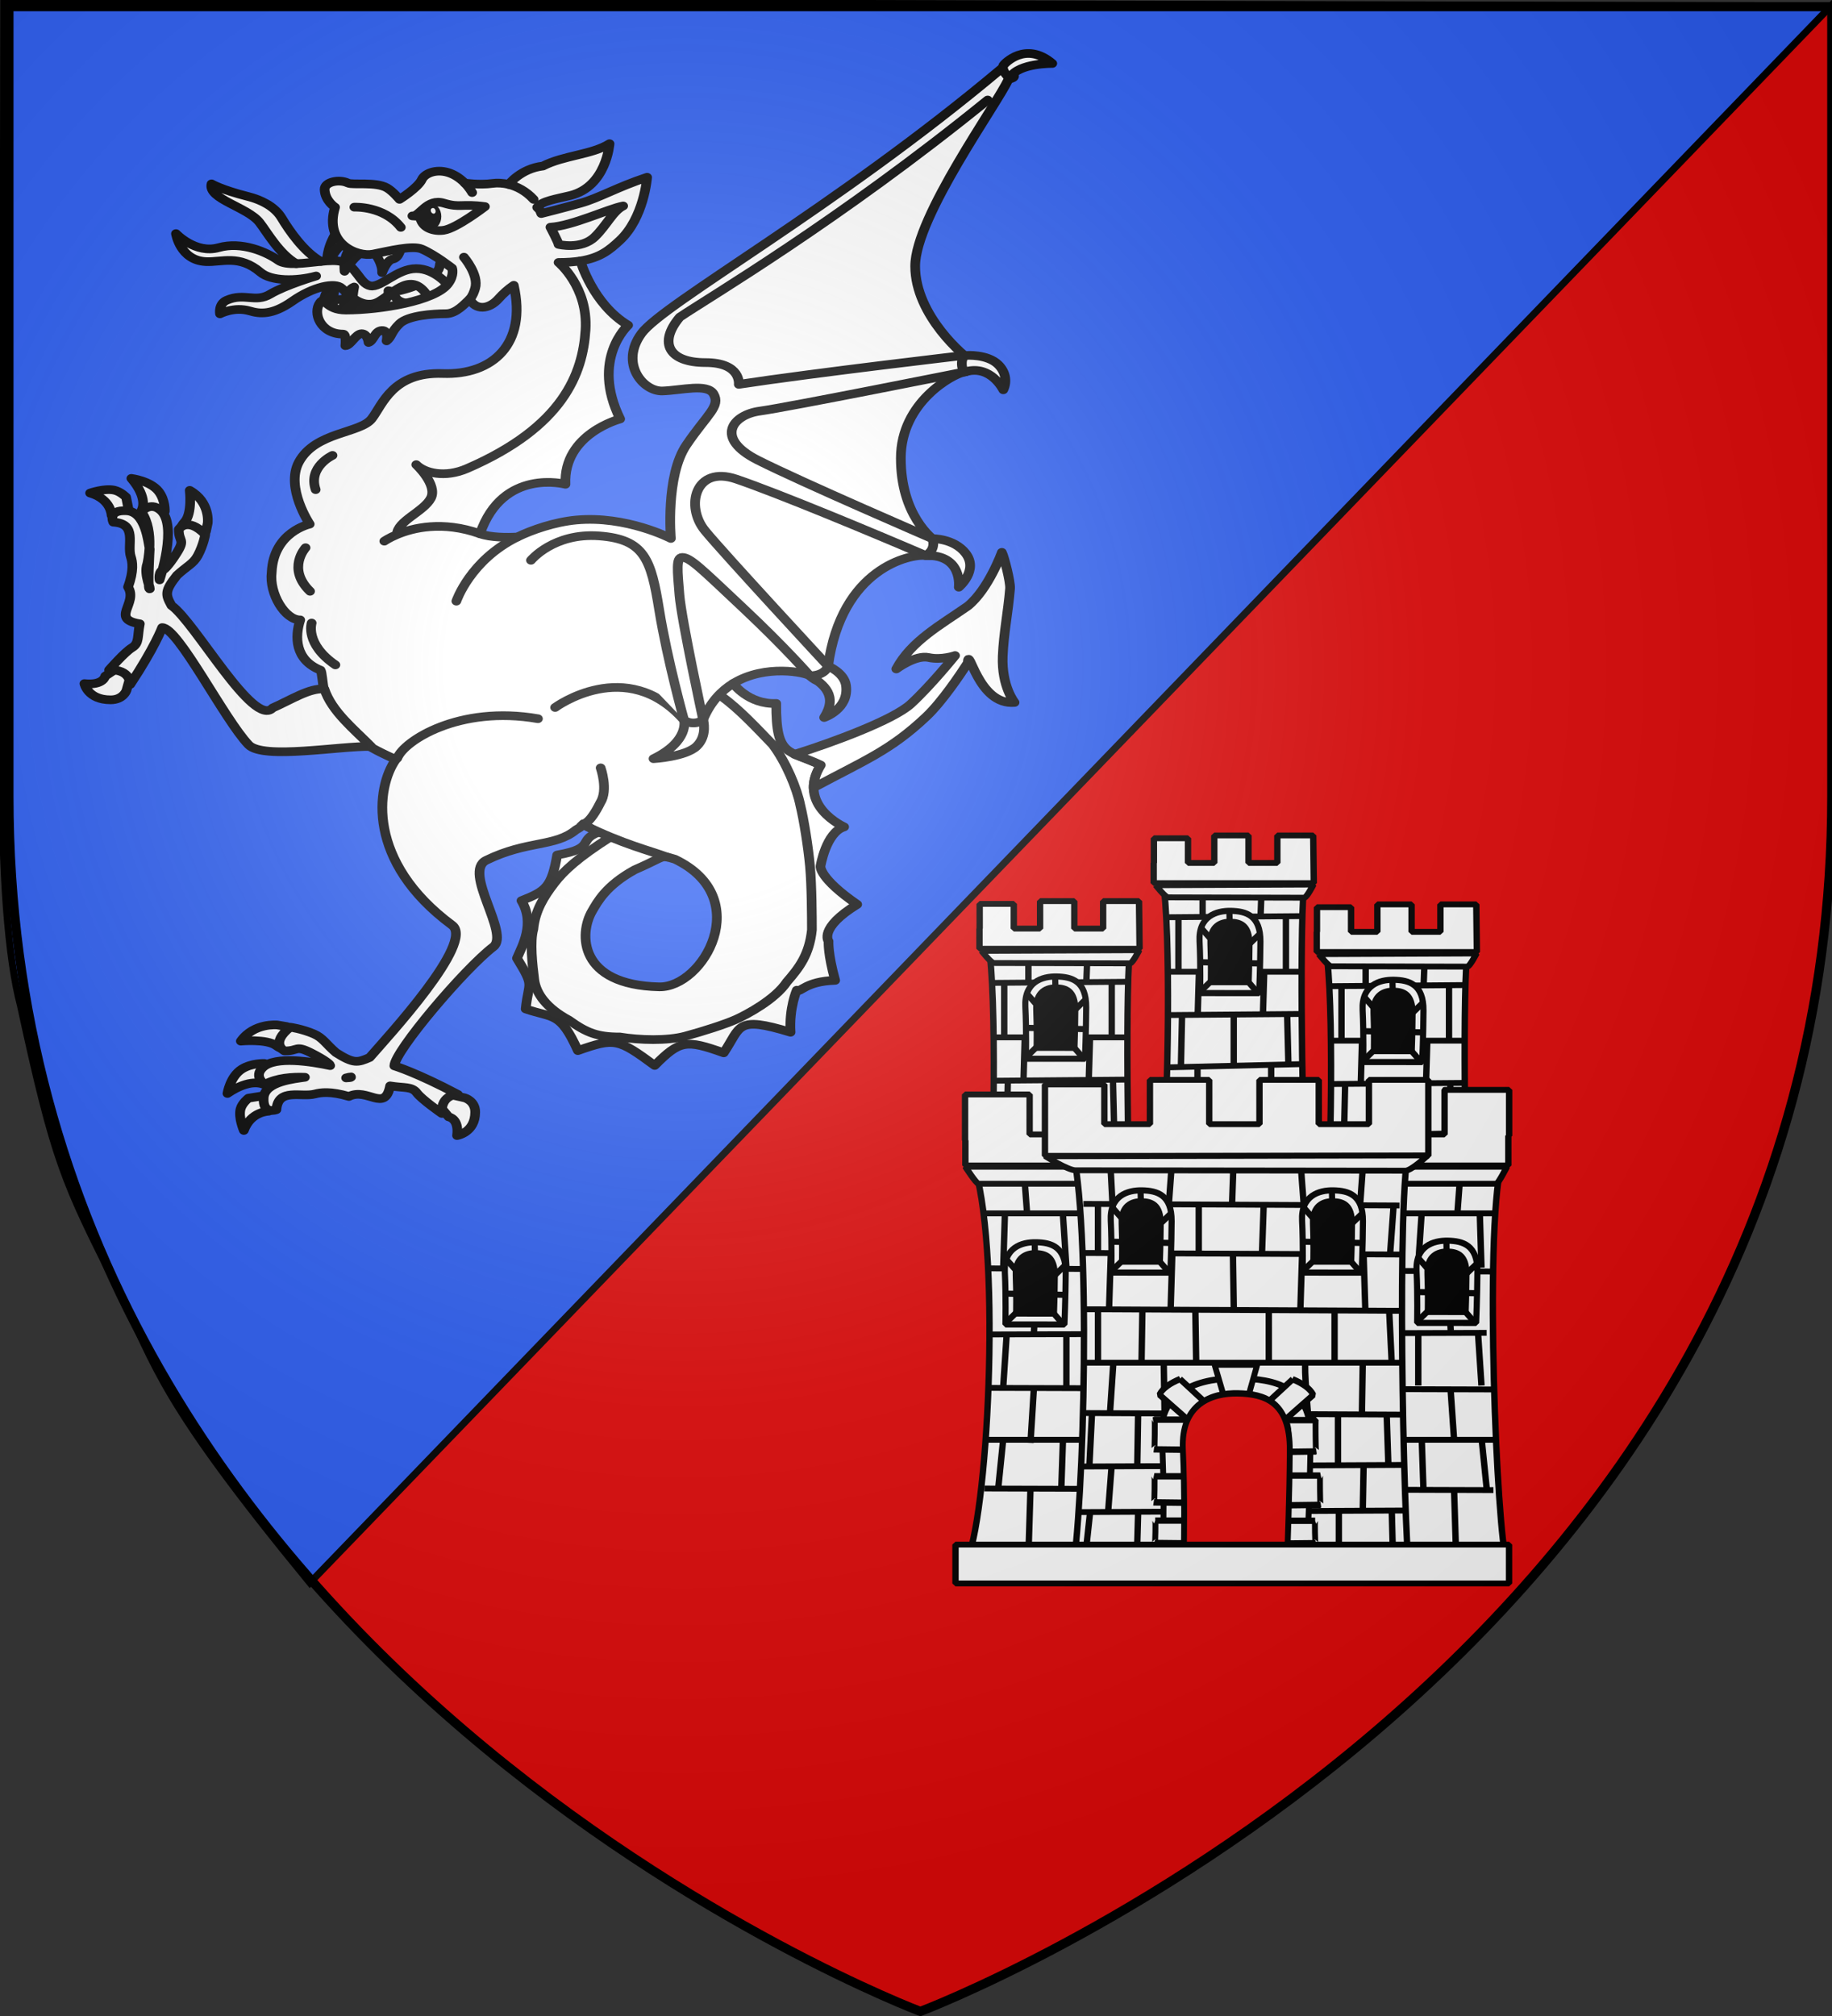 <svg xmlns="http://www.w3.org/2000/svg" xmlns:xlink="http://www.w3.org/1999/xlink" version="1.0" width="600" height="660"><rect width="100%" height="100%" fill="#333333" stroke="none"/><defs><radialGradient xlink:href="#a" id="b" gradientUnits="userSpaceOnUse" gradientTransform="matrix(1.353 0 0 1.349 560.942 -88.604)" cx="221.445" cy="226.331" fx="221.445" fy="226.331" r="300"/><linearGradient id="a"><stop style="stop-color:#fff;stop-opacity:.314" offset="0"/><stop style="stop-color:#fff;stop-opacity:.251" offset=".19"/><stop style="stop-color:#6b6b6b;stop-opacity:.125" offset=".6"/><stop style="stop-color:#000;stop-opacity:.125" offset="1"/></linearGradient></defs><g style="display:inline"><path d="M300.676 658.913s298.5-112.32 298.5-397.772V2.589h-597v258.552c0 285.451 298.5 397.772 298.5 397.772z" style="fill:#e20909;fill-opacity:1;fill-rule:evenodd;stroke:none;stroke-width:1px;stroke-linecap:butt;stroke-linejoin:miter;stroke-opacity:1" transform="translate(.774 -1.088)"/><path d="M598.907 3.019.454 1.556.068 248.939c-.508 37.982 1.88 66.322 5.847 81.25 11.218 51.7 14.085 57.426 32.193 93.308 12.681 25.807 13.353 35.788 62.615 95.78L598.907 3.018z" style="fill:#2b5df2;fill-opacity:1;fill-rule:evenodd;stroke:#000;stroke-width:2.3;stroke-linecap:butt;stroke-linejoin:miter;stroke-miterlimit:4;stroke-dasharray:none;stroke-opacity:1" transform="translate(.774 -1.088)"/><g style="fill:#fff"><g style="fill:#fff"><g style="display:inline;fill:#fff"><path style="fill:#fff;stroke:#000;stroke-width:4.143;stroke-linecap:round;stroke-linejoin:round;stroke-miterlimit:4;stroke-dasharray:none" d="m-250.08 585.9-5.131 6.906s-4.565.71-3.595 8.926c0 0-7.757-1.403-7.757-11.223 0-5.41 4.463-6.786 4.463-6.786l6.397-1.63 5.624 3.808zM-181.453 587.325l3.217 2.779s7.636.106 10.588 9.18c0 0 2.41-6.117 1.391-10.322-.664-2.745-3.342-5.093-3.342-5.093l-6.206-1.109-4.077 1.326-1.571 3.24zM-185.911 549.62l3.957-.739s10.004-1.15 15.594 7.715c0 0-11.044-1.187-15.116 2.172-4.072 3.358-5.487.49-5.487.49l-.62-6.452 1.672-3.186zM-160.638 581.614s-1.133-8.121-6.176-11.667c-4.172-2.933-9.595-2.674-9.595-2.674l-4.152 3.737 1.33 4.709 1.478 1.973 2.21-.61c.001 0 5.377-2.758 14.905 4.532zM-201.306 202.945s-20.885-1.93-31.923-4.738c-11.037-2.807-17.83-7.72-18.169-12.282-.34-4.562-5.433-1.755-5.433-1.755l-3.567 5.088 5.774 13.336 24.282 7.194 21.056 1.755 7.641-4.562.34-4.036z" transform="matrix(-.766 0 0 .685 -48.552 -40.427)"/><path style="fill:#fff;stroke:#000;stroke-width:4.143;stroke-linecap:round;stroke-linejoin:round;stroke-miterlimit:4;stroke-dasharray:none" d="M-201.582 203.918s-.82-7.943-5.637-9.426c0 0 2.357 7.732 1.23 11.968-1.046 3.93.922.742.922.742l3.485-3.284zM-207.322 170.026s4.51 6.566 4.203 16.204c0 0-3.69-9.427-7.893-11.227l3.69-4.977z" transform="matrix(-.766 0 0 .685 -48.552 -40.427)"/><path style="fill:#fff;stroke:#000;stroke-width:4.143;stroke-linecap:round;stroke-linejoin:round;stroke-miterlimit:4;stroke-dasharray:none" d="M-246.285 200.559c6.848-11.794 13.695-2.36 20.544 2.358 6.848 4.718 13.315-2.948 16.169-6.093 2.854-3.146 12.363-.786 21.113 6.093 8.75 6.88 14.077 6.094 18.262 4.718 6.736-2.215 12.744 1.375 12.744 1.375s.76-4.717-2.853-6.486c-7.636-3.738-12.174 1.375-18.642-2.949-6.467-4.324-19.592-8.65-19.592-8.65 8.56 2.556 19.212 2.556 23.777-1.768 9.13-8.648 16.549-4.717 23.396-5.11 11.03-.632 12.745-13.367 12.745-13.367s-8.37 9.829-18.262 6.684c-9.89-3.145-20.616 2.178-25.488 6.093-1.683 1.352-4.475 1.673-7.693 1.561 7.307-4.675 12.352-14.834 15.681-19.645 5.158-7.453 22.256-11.205 20.545-18.477 0 0-3.995 2.751-15.788 6.093-4.773 1.353-11.068 4.385-14.174 10.186-3.401 6.348-9.718 16.465-16.793 20.78-3.462-.377-6.635-.561-8.788.092-6.467 1.966-7.8 10.614-12.364 11.597-4.566.982-11.413-8.255-19.593-8.255s-14.076 8.452-14.076 8.452l2.676 4.178 5.478 1.709.976-1.17z" transform="matrix(-.766 0 0 .685 -48.552 -40.427)"/><path style="fill:#fff;stroke:#000;stroke-width:4.143;stroke-linecap:round;stroke-linejoin:round;stroke-miterlimit:4;stroke-dasharray:none" d="M-209.987 207.837s-.513-9.85-4.817-11.65c0 0 1.537 7.837 0 11.65l3.792.741 1.025-.741zM-224.234 207.201s-5.841-4.978-5.227-9.215c0 0-1.845 0-2.664 2.33-1.21 3.438-5.228 3.601-5.228 3.601l2.152 2.86 10.967.424zM-213.676 177.121s3.69 3.284 2.972 11.546c0 0-4.203-7.838-8.507-9.64l2.255-1.693 3.28-.213zM-224.202 180.972s-2.796 4.345-2.562 8.34c0 0-1.824-5.868-4.536-6.463-2.95-.648-3.467-5.562-3.467-5.562l8.669.494 1.896 3.191z" transform="matrix(-.766 0 0 .685 -48.552 -40.427)"/><path style="fill:#fff;fill-opacity:1;stroke:#000;stroke-width:4.143;stroke-linecap:round;stroke-linejoin:round;stroke-miterlimit:4;stroke-dasharray:none" d="M-491.323 92.063c70.942 66.54 144.261 111.941 153.672 126.318 9.412 14.377-.758 27.807-8.978 27.49-8.141-.315-19.173-3.694-21.836 1.417-3.083 5.918 2.584 9.563 11.587 24.362 9.002 14.8 6.66 44.712 6.66 44.712s19.038-11.054 40.495-8.81c9.18.96 18.925 4.71 25.146 8.12 4.513.263 11.374.273 15.957-1.55.863-26.852-32.562-28.959-32.562-28.959.974-24.163-22.962-30.06-22.962-30.06 12.666-28.693-1.536-40.339-1.536-40.339 15.101-10.068 14.116-31.04 14.116-31.04-8.479-1.507-12.39-5.217-16.738-9.71-10.486-10.837-11.759-30.271-11.759-30.271 12.55 4.593 20.571 9.918 28.47 12.387 7.9 2.468 16.778 4.954 16.778 4.954 1.358-3.394-.047-.782 1.748-2.967-1.949-3.02-8.31-4.046-14.156-5.657-15.48-4.266-16.777-24.76-16.777-24.76 7.405 5.235 19.686 5.602 28.47 10.664 9.548 1.244 14.632 8.797 14.632 8.797 2.6-.713 5.047-.784 7.005-.477 5.525.865 11.76-.185 11.76-.185 2.369-2.671 4.834-4.248 7.165-5.037 5.379-1.822 10.047.546 11.2 3.328 1.654 3.987 9.561 9.498 9.561 9.498s2.797-3.814 5.35-5.471c4.747-3.08 14.67-1.232 16.711-2.332 3.816-2.055 10.045-.504 9.958 3.087-.13 5.407-4.449 8.492-4.449 8.492 4.777 17.466-9.522 23.867-16.208 22.402-7.083-1.553-16.868-4.351-20.936-2.398-5.644 2.71-12.897 9.101-12.897 9.101s-1.1 3.304 1.76 7.538c5.504 8.146 28.962 12.493 43.66 12.493 8.82 0 8.926-6.726 11.017-3.604 3.307 4.937-.14 15.103-9.879 15.103-1.47 0-.927 5.511-.927 5.511-2.205 0-4.406-5.696-6.978-5.696s-2.94 4.173-2.94 4.173c-2.205-.76-2.57-5.507-5.694-5.697-3.123-.19-2.026 4.941-2.026 4.941-2.204-1.899-1.835-4.186-5.508-8.173-3.675-3.987-14.339-4.81-19.85-4.81-4.517 0-8.165-4.927-10.223-6.981-2.31 5.223-8 5.334-12.474-.384-1.55-1.983-4.063-4.52-6.316-6.213-5.69 27.998 8.945 43.007 30.35 42.167 21.406-.84 25.745 14.848 30.35 21.568 4.893 7.137 24.114 6.16 31.16 20.72 5.882 12.157-4.61 29.674-4.61 29.674s15.435 3.666 16.249 22.985c1.148 10.263-5.711 22.874-12.196 22.813 2.324 7.913 2.378 19.064-8.713 24.031-1.204 2.007-.627 19.182-7.522 21.78-11.383 12.059-6.355 11.69-24.63 20.905 8.407 13.186 12.64 48.75-24.073 79.169-9.827 8.142 27.412 53.18 35.25 63.245 5.14 2.502 6.818 3.054 14.42-2.345 4.358-4.218 5.558-7.062 9.441-8.93 5.067-2.436 10.104-3.205 10.104-3.205 8.812 7.806 2.45 11.34 2.45 11.34-5.982.097-4.526-2.934-11.243.848-6.716 3.78-8.037 5.617-8.037 5.617-.06.207-.147.391-.252.556 7.86-1.883 23.528-4.742 28.788.875 4.169 4.451-.848 8.107-.848 8.107-5.12-3.175-11.927-3.648-17.135-3.418 3.996.693 17.18 1.953 17.625 9.777.476 8.346-5.442 5.71-5.442 5.71-.713-10.554-10.572-5.741-16.526-7.512-2.353-.7-6.625-1.412-14.487 1.193-7.861-4.419-15.35 7.823-17.611-5.048-6.058 1.12-9.264.135-11.402 3.325-2.137 3.191-10.7 9.844-10.7 9.844.475-9.329-6.885-9.075-6.885-9.075 17.765-10.527 27.172-13.659 27.172-13.659 0-6.88-30.057-46.454-42.307-56.912-7.235-6.176 13.156-35.817 3.032-41.346-17.627-9.627-29.431-6.246-38.375-14.533-3.257-2.117-.597-.433-3.112-2.782-3.433 2.173-3.888 2.5-3.84 2.49.167-.089.524-.323-2.516 1.497 8.958 3.798.704 7.524 17.506 10.81 2.41 15.257 4.71 17.17 15.268 21.82-5.9 10.998-.336 21.554 1.92 27.515-7.769 14.217-4.963 10.698-3.721 24.244-11.982 4.56-14.734 1.28-22.313 19.898-15.787-6.218-17.295-5.675-32.84 7.1-10.78-12.098-13.394-12.438-29.516-6.027-7.524-12.538-5.021-17.848-28.576-9.843.675-11.677-2.662-20.097-2.662-20.097-1.597 1.376-3.582-4.28-16.407-4.703 3.198-12.811 2.82-18.68 2.82-18.68s4.318-6.24-12.248-17.619c16.23-12.469 15.705-18.163 15.705-18.163s-2.344-16.295-10.117-18.878c0 0 20.642-10.32 9.997-29.532 13.727-7.523 19.182-3.343 19.03-29.473 11.897.572 18.432-9.526 18.432-9.526-13.778-9.486-31.327-5.205-32.826-3.656-6.373 6.583-7.364-1.267-7.773-4.65-5.678-47-35.192-53.704-41.739-52.859-6.547.846-7.367-4.654-4.913-6.345 2.455-1.692 15.546-13.105 15.546-40.168 0-27.062-22.498-40.169-26.59-41.015-4.09-.846-6.545-3.806-3.68-5.498 2.864-1.692 24.14-21.574 24.14-45.254 0-23.68-35.466-78.076-39.885-89.356-6.89-1.624 3.244-4.823 3.244-4.823zm143.74 376.45c-1.028-.027-2.126.406-4.382 1.152-34.359 18.41-12.045 61.489 6.78 60.993 34.486-.909 34.265-25.469 28.642-36.193-2.29-4.37-5.892-12.169-18.234-19.752-9.12-4.426-10.84-6.15-12.805-6.2zm134.155 105.174c-.11.009-.11.072.04.212.154.144.906.234 2.012.278-1.058-.283-1.821-.51-2.052-.49z" transform="matrix(-.766 0 0 .685 -48.552 -40.427)"/><path style="fill:#fff;stroke:#000;stroke-width:4.143;stroke-linecap:round;stroke-linejoin:round;stroke-miterlimit:4;stroke-dasharray:none" d="M-268.619 314.128c-9.742-31.714-36.536-23.66-36.536-23.66.974-24.163-23.383-31.21-23.383-31.21 12.666-28.695-3.41-44.804-3.41-44.804 15.102-10.067 20.391-30.727 20.391-30.727 2.627.468 5.692.723 9.343.723 0 0-12.713 11.688-11.522 32.31 1.192 20.623 9.365 46.186 50.636 66.176 9.532 4.617 18.17 2.154 21.744-1.847 0 0-9.234 9.542-6.256 16.006 2.98 6.464 14.509 10.937 14.509 17.4-6.773-3.17-19.464-6.748-35.516-.367zM-200.595 183.955c3.468.377 7.225.948 10.531 1.062M-233.234 421.387c-2.746-8.161-26.424-25.452-60.155-18.87M-313.254 453.444c-16.776 9.156-27.48 11.923-35.497 15.254M-227.698 317.652s-1.918-1.524-5.405-3.156M-258.505 346.325s-5.906-19.59-26.067-30.647M-300.737 397.136s-30.421-25.145-55.126 6.054c-2.397 3.027-6.654 3.763-8.388-.87-3.058-7.902-7.575-13.183-12.593-16.637M-320.203 426.01s-3.338 10.507.124 16.612c4.607 10.305 7.112 10.035 7.112 10.035M-264.258 201.972c-1.267-1.62-1.838-3.486-2.279-5.178-1.68-6.447 4.794-14.86 4.794-14.86M-262.133 146.497c-2.021 2.279-3.124 4.557-3.124 4.557M-291.542 154.302c3.303-4.02 7.123-6.174 10.652-7.142M-239.719 162.205c-3.111.426-6.105-8.566-13.393-6.117-7.158 2.406-7.257.157-17.6 1.66 0 0 12.076 10.399 17.6 11.32 4.04.673 8.907-.921 9.952-5.593.295-1.32 2.016-1.117 3.441-1.27zM-329.82 157.45c6.36 1.343 21.705 9.55 31.088 10.155 0 0-3.464 7.31-3.464 8.22 0 0-9.676 2.727-15.54-3.636-5.007-5.433-7.685-12.316-12.083-14.74z" transform="matrix(-.766 0 0 .685 -48.552 -40.427)"/><path d="M-247.771 156.36c.025 0 .05.003.074.004 1.317.632 2.439 1.61 3.438 2.588.495.995.787 2.206.787 3.516 0 1.291-.284 2.486-.763 3.472-.861 1.236-2.083 2.105-3.467 2.632-.023 0-.045.005-.069.005-2.374 0-4.298-2.735-4.298-6.11 0-3.374 1.924-6.108 4.298-6.108zm-1.27 4.734c.526.192 1.151-.247 1.394-.98.242-.734.012-1.483-.516-1.676-.527-.191-1.151.247-1.394.98-.244.734-.012 1.483.516 1.676z" style="fill:#000;stroke-width:4.143;stroke-miterlimit:4;stroke-dasharray:none" transform="matrix(-.766 0 0 .685 -48.552 -40.427)"/><path style="fill:#fff;stroke:#000;stroke-width:4.143;stroke-linecap:round;stroke-linejoin:round;stroke-miterlimit:4;stroke-dasharray:none" d="M-234.757 167.675c7.302-10.353 19.867-9.65 19.867-9.65M-492.74 89.777s-9.047-11.422-20.55-.426c0 0 14.113-.263 17.946 6.486.572 1.008 4.58-3.984 2.605-6.06zM-476.476 228.9s-9.098-.789-13.762 4.42c-2.964 3.307-3.885 7.852-2.112 11.998 0 0 5.25-12.026 16.05-8.677 1.866.578 2.623-7.355-.176-7.74zM-459.185 324.514c-15.965-.51-14.14 15.133-14.14 15.133s-8.573-8.105-2.919-16.208c5.034-7.217 14.226-6.973 14.226-6.973s-1.993 4.977 2.833 8.048zM-409.672 382.022c-6.276 4.212-11.929 9.648-6.082 19.918 0 0-10.717-4.026-9.353-15.302.74-6.113 7.66-9.266 7.66-9.266s.998 4.466 7.775 4.65zM-355.863 403.19s-2.431 10.039 13.06 18.424c0 0-13.664-.854-18.441-5.946-4.722-5.032-2.804-12.503-2.804-12.503s3.977 3.1 8.185.025zM-290.408 326.794s-9.72-13.258-29.16-11.651c-19.439 1.607-22.161 11.25-25.66 35.356-3.498 24.106-10.634 52.691-10.634 52.691" transform="matrix(-.766 0 0 .685 -48.552 -40.427)"/><path style="fill:none;stroke:#000;stroke-width:4.143;stroke-linecap:round;stroke-linejoin:round;stroke-miterlimit:4;stroke-dasharray:none" d="M-364.048 403.166s9.27-47.844 10.154-59.736c.885-11.892 1.476-17.983-1.18-17.99-3.436-.01-8.264 5.488-26.262 24.393-17.999 18.904-28.336 32.19-28.336 32.19M-417.447 377.37s44.137-53.183 52.635-64.737c8.498-11.554 4.289-31.341-13.378-24.64-17.667 6.701-58.451 25.668-80.996 36.52M-462.02 316.465s55.856-26.948 74.595-37.51c18.74-10.564 10.79-21.714-.852-23.474-11.642-1.76-88.023-18.84-88.023-18.84M-475.914 228.835s64.005 8.333 96.654 13.879c0 0-1.166-10.413 14.264-10.413s20.35-9.243 10.959-21.722c-12.447-9.423-67.637-45.704-131.646-103.759" transform="matrix(-.766 0 0 .685 -48.552 -40.427)"/><path style="fill:#fff;stroke:#000;stroke-width:4.143;stroke-linecap:round;stroke-linejoin:round;stroke-miterlimit:4;stroke-dasharray:none" d="M-205.546 276.667s10.555 5.454 7.196 16.36M-194.032 320.789s8.156 9.915-1.919 20.821M-196.63 356.78s2.918 9.995-10.15 20.012" transform="matrix(-.766 0 0 .685 -48.552 -40.427)"/><path style="fill:none;stroke:#000;stroke-width:4.143;stroke-linecap:butt;stroke-linejoin:miter;stroke-opacity:1;stroke-miterlimit:4;stroke-dasharray:none" d="M-324.245 459.14c13.674 9.745 19.86 16.087 23.963 22.095 4.26 6.238 8.092 12.88 8.87 21.829 1.527 6.11.381 17.187-.382 24.062-.764 6.875-5.345 13.75-14.89 19.478-7.635 6.112-12.216 8.021-21.76 8.021-8.399 1.528-20.234 1.91-27.87-.382-7.634-2.291-17.179-5.729-21.76-8.02-4.581-2.292-16.798-9.549-21.76-17.952-5.345-6.874-9.545-12.985-10.69-24.825 0-6.111.065-21.35.829-30.517.763-9.167 2.607-22.19 4.134-29.066 1.434-8.048 6.108-20.624 11.835-29.027 6.332-7.284 14.125-16.805 21.76-22.916" transform="matrix(-.766 0 0 .685 -48.552 -40.427)"/><g style="fill:#fff;fill-opacity:1;stroke-width:9.776;stroke-miterlimit:4;stroke-dasharray:none"><path d="m-240.63 653.604 12.11 16.289s10.772 1.677 8.484 21.056c0 0 18.306-3.31 18.306-26.474 0-12.764-10.532-16.009-10.532-16.009l-15.096-3.846-13.272 8.984zM-402.583 656.965l-7.593 6.553s-18.02.252-24.986 21.656c0 0-5.687-14.43-3.284-24.348 1.569-6.476 7.887-12.014 7.887-12.014l14.647-2.616 9.62 3.128 3.71 7.64zM-392.063 568.021l-9.338-1.741s-23.609-2.715-36.801 18.198c0 0 26.063-2.8 35.673 5.123 9.609 7.922 12.948 1.154 12.948 1.154l1.465-15.216-3.947-7.518zM-451.705 643.492s2.673-19.156 14.575-27.52c9.846-6.918 22.644-6.308 22.644-6.308l9.796 8.815-3.138 11.107-3.488 4.655-5.217-1.44s-12.686-6.505-35.172 10.691z" style="fill:#fff;fill-opacity:1;stroke:#000;stroke-width:9.776;stroke-linecap:round;stroke-linejoin:round;stroke-miterlimit:4;stroke-dasharray:none;display:inline" transform="matrix(0 .29 -.324 0 251.512 287.614)"/><path d="M-192.594 500.615c23.19 19.206-97.117 78.604-115.613 102.344-12.13 5.902-16.097 7.207-34.036-5.529-10.285-9.95-13.116-16.656-22.28-21.062-11.956-5.747-23.847-7.577-23.847-7.577-20.796 18.415-5.788 26.752-5.788 26.752 14.117.23 10.678-6.93 26.528 1.991 15.85 8.92 18.98 13.27 18.98 13.27 1.682 5.79 11.492 4.178 11.492 4.178s-62.02-18.75-78.837-.8c-9.838 10.501 1.988 19.105 1.988 19.105 22.424-13.895 58.714-5.924 58.714-5.924 12.332 4.055 30.892-4.71 28.065-2.065-1.982 1.853-44.745-.382-44.745-.382-6.727 1.618-42.068 3.7-43.189 23.385-1.121 19.687 12.855 13.446 12.855 13.446 1.682-24.896 24.952-13.529 39.002-17.706 5.553-1.65 15.631-3.34 34.185 2.805 18.553-10.422 36.233 18.45 41.57-11.91 14.296 2.64 21.862.327 26.906 7.853 5.045 7.526 25.228 23.23 25.228 23.23-1.12-22.004 16.256-21.424 16.256-21.424-41.925-24.833-64.119-32.214-64.119-32.214 0-16.228 103.381-62.72 132.291-87.39 17.073-14.568.985-92.979 1.944-123.86-19.33 17.038-39.472 39.767-64.848 47.26-1.537 14.9 12.15 33.593 21.298 52.224z" style="fill:#fff;fill-opacity:1;stroke:#000;stroke-width:9.776;stroke-linecap:round;stroke-linejoin:round;stroke-miterlimit:4;stroke-dasharray:none;display:inline" transform="matrix(0 .29 -.324 0 251.512 287.614)"/></g><path style="fill:#fff;fill-opacity:1;stroke:#000;stroke-width:4.143;stroke-linecap:round;stroke-linejoin:round;stroke-miterlimit:4;stroke-dasharray:none;display:inline" d="M-491.734 323.004c-.992 2.09-3.728 14.185-3.505 17.27.795 11.021 2.742 21.477 3.135 32.368.52 14.437-5.063 22.094-5.063 22.094 15.678 1.552 19.703-28.077 20.001-18.883 3.258 5.58 10.962 18.486 17.762 25.673 15.373 16.246 26.47 20.921 48.144 33.929.015-3.2-.862-6.808-3.063-10.781 3.246-1.78 8.87-4.102 11.225-5.128-16.331-5.72-42.334-16.458-49.792-24.159-8.776-9.06-18.84-23.057-18.84-23.057s5.834 2.3 11.282.937c5.63-1.408 13.844 5.47 13.844 5.47-6.376-13.402-18.93-20.992-30.563-30.063-8.85-7.975-14.567-25.67-14.567-25.67z" transform="matrix(-.766 0 0 .685 -48.552 -40.427)"/><path d="m-485.666 106.804.66 8.065c11.942 21.333 30.34 54.28 30.34 71.374 0 19.396-14.257 36.243-20.996 42.634.773.1 63.956 8.309 96.406 13.82 0 0-1.176-10.41 14.254-10.41s20.348-9.224 10.956-21.702c-12.447-9.424-67.61-45.726-131.62-103.781zm9.38 129.845c.372.123.73.245 1.137.33 4.092.846 26.602 13.958 26.602 41.02 0 22.478-9.017 34.136-13.484 38.419v.037s55.864-26.94 74.604-37.502c18.74-10.563 10.799-21.701-.843-23.462-11.642-1.76-88.015-18.842-88.015-18.842zm104.102 50.002c-1.79.078-3.801.519-6.01 1.356-17.666 6.702-58.434 25.66-80.98 36.512 6.548-.845 36.059 5.863 41.736 52.862 0 0 44.12-53.185 52.619-64.739 7.435-10.11 5.16-26.535-7.365-25.99zm56.1 28.337a37.892 37.892 0 0 0-1.686.037 40.15 40.15 0 0 0-1.796.11c-19.439 1.607-22.151 11.27-25.65 35.375-3.498 24.107-10.662 52.679-10.662 52.679s61.921-2.466 93.993-4.158c17.815-18.191-9.307-56.12-9.307-56.12-7.146-4.766-27.771-27.814-44.893-27.923zm-38.988 10.448c-3.437-.01-8.274 5.51-26.273 24.415-17.998 18.904-28.324 32.186-28.324 32.186 1.5-1.549 19.053-5.821 32.831 3.666 0 0-3.056 4.672-8.757 7.478l21.545 9.971s9.266-47.825 10.15-59.717c.885-11.892 1.483-17.992-1.172-18z" style="fill:none;fill-opacity:1;stroke:none;stroke-width:4.143;stroke-miterlimit:4;stroke-dasharray:none" transform="matrix(-.766 0 0 .685 -48.552 -40.427)"/><g style="fill:#fff"><g style="display:inline;fill:#fff"><g style="fill:#fff;fill-opacity:1;stroke:#000;stroke-width:.695;stroke-linejoin:bevel;stroke-miterlimit:4;stroke-dasharray:none;display:inline" transform="matrix(1.064 0 0 .979 909.787 -391.795)"><g style="fill:#fff;fill-opacity:1;stroke:#000;stroke-width:1.959;stroke-linejoin:bevel;stroke-miterlimit:4;stroke-dasharray:none;display:inline"><g style="fill:#fff;fill-opacity:1;stroke:#000;stroke-width:1.959;stroke-linejoin:bevel;stroke-miterlimit:4;stroke-dasharray:none;display:inline"><path style="fill:#fff;fill-opacity:1;stroke:#000;stroke-width:1.959;stroke-linejoin:bevel;stroke-miterlimit:4;stroke-opacity:1;stroke-dasharray:none;display:inline" d="M-550.784 716.488h43.714c-1.693 9.984-.81 77.134 0 91.067h-43.714c1.694-15.25 2.578-75.159 0-91.067z" transform="translate(103.818 1.098)"/><path d="M-534.914 701.533v9.188h-8.093v-8.25h-10.5v8.25h-.063v6.75h49.281l-.174-15.938h-11.044v9.188h-8.875v-9.188h-10.532z" style="fill:#fff;fill-opacity:1;stroke:#000;stroke-width:1.959;stroke-linejoin:bevel;stroke-miterlimit:4;stroke-opacity:1;stroke-dasharray:none;display:inline" transform="translate(103.818 1.098)"/><path style="fill:#fff;fill-opacity:1;fill-rule:evenodd;stroke:#000;stroke-width:1.959;stroke-linecap:butt;stroke-linejoin:bevel;stroke-miterlimit:4;stroke-opacity:1;stroke-dasharray:none" d="m-546.568 642.164 41.644-.372M-546.568 660.383h40.9M-546.568 674.883l40.9-.371M-535.413 631.01v10.782M-517.194 631.01l-.372 10.782M-542.85 641.792v17.847M-509.758 642.164v17.847M-516.45 660.754l-.372 13.386M-536.529 660.01l-.371 14.13M-541.734 674.883l-.372 18.22M-509.386 674.512l.372 16.36" transform="translate(100.717 87.82)"/><g style="fill:#fff;fill-opacity:1;stroke:#000;stroke-width:5.152;stroke-linejoin:bevel;stroke-miterlimit:4;stroke-dasharray:none;display:inline"><path style="fill:#fff;fill-opacity:1;fill-rule:evenodd;stroke:#000;stroke-width:5.152;stroke-linecap:round;stroke-linejoin:bevel;stroke-miterlimit:4;stroke-opacity:1;stroke-dasharray:none;display:inline" d="M-317.444 781.667s.483-24.005-.5-43.74c-1.027-20.806 13.937-25.801 26.5-25.515 12.565.286 24.96 3.585 24.828 25.996-.125 20.923-1.065 43.3-1.065 43.3l-49.763-.04z" transform="matrix(.365 0 0 .397 -319.584 445.018)"/><path d="m-317.019 755.684 50.48 1.051" style="fill:#fff;fill-opacity:1;fill-rule:evenodd;stroke:#000;stroke-width:5.152;stroke-linecap:butt;stroke-linejoin:bevel;stroke-miterlimit:4;stroke-opacity:1;stroke-dasharray:none" transform="matrix(.365 0 0 .397 -319.584 445.018)"/><path transform="matrix(.365 0 0 .397 -320.715 479.414)" d="m-313.392 640.353 48.376 55.211M-314.97 694.513l51.006-49.428M-289.73 625.104l1.052 37.859" style="fill:#fff;fill-opacity:1;fill-rule:evenodd;stroke:#000;stroke-width:5.152;stroke-linecap:butt;stroke-linejoin:bevel;stroke-miterlimit:4;stroke-opacity:1;stroke-dasharray:none"/><path style="fill:#000;fill-opacity:1;fill-rule:evenodd;stroke:#000;stroke-width:5.152;stroke-linecap:round;stroke-linejoin:bevel;stroke-miterlimit:4;stroke-opacity:1;stroke-dasharray:none;display:inline" d="M-308.425 772.462s.31-17.621-.322-32.107c-.658-15.273 8.938-18.94 16.995-18.73 8.056.21 16.005 2.632 15.92 19.083-.08 15.358-.683 31.784-.683 31.784l-31.91-.03z" transform="matrix(.365 0 0 .397 -319.584 445.018)"/></g><path style="fill:#fff;fill-opacity:1;stroke:#000;stroke-width:1.959;stroke-linejoin:bevel;stroke-miterlimit:4;stroke-opacity:1;stroke-dasharray:none;display:inline" d="m-552.92 718.174 48.517-.228s-2.066 4.403-2.812 4.401l-41.905-.113c-.92-.003-3.8-4.06-3.8-4.06z" transform="translate(103.818 1.098)"/></g><path transform="translate(47.094 109.773)" d="m-493.026 670.422 42.387-1.116M-483.36 670.422v17.103M-460.678 669.306v18.963" style="fill:#fff;fill-opacity:1;fill-rule:evenodd;stroke:#000;stroke-width:1.959;stroke-linecap:butt;stroke-linejoin:bevel;stroke-miterlimit:4;stroke-opacity:1;stroke-dasharray:none"/></g><g style="fill:#fff;fill-opacity:1;stroke:#000;stroke-width:1.959;stroke-linejoin:bevel;stroke-miterlimit:4;stroke-dasharray:none"><g style="fill:#fff;fill-opacity:1;stroke:#000;stroke-width:1.959;stroke-linejoin:bevel;stroke-miterlimit:4;stroke-dasharray:none;display:inline"><path style="fill:#fff;fill-opacity:1;stroke:#000;stroke-width:1.959;stroke-linejoin:bevel;stroke-miterlimit:4;stroke-opacity:1;stroke-dasharray:none;display:inline" d="M-550.784 716.488h43.714c-1.693 9.984-.81 77.134 0 91.067h-43.714c1.694-15.25 2.578-75.159 0-91.067z" transform="translate(53.624 -21.954)"/><path d="M-534.914 701.533v9.188h-8.093v-8.25h-10.5v8.25h-.063v6.75h49.281l-.174-15.938h-11.044v9.188h-8.875v-9.188h-10.532z" style="fill:#fff;fill-opacity:1;stroke:#000;stroke-width:1.959;stroke-linejoin:bevel;stroke-miterlimit:4;stroke-opacity:1;stroke-dasharray:none;display:inline" transform="translate(53.624 -21.954)"/><path style="fill:#fff;fill-opacity:1;fill-rule:evenodd;stroke:#000;stroke-width:1.959;stroke-linecap:butt;stroke-linejoin:bevel;stroke-miterlimit:4;stroke-opacity:1;stroke-dasharray:none" d="m-546.568 642.164 41.644-.372M-546.568 660.383h40.9M-546.568 674.883l40.9-.371M-535.413 631.01v10.782M-517.194 631.01l-.372 10.782M-542.85 641.792v17.847M-509.758 642.164v17.847M-516.45 660.754l-.372 13.386M-536.529 660.01l-.371 14.13M-541.734 674.883l-.372 18.22M-509.386 674.512l.372 16.36" transform="translate(50.522 64.767)"/><g style="fill:#fff;fill-opacity:1;stroke:#000;stroke-width:5.152;stroke-linejoin:bevel;stroke-miterlimit:4;stroke-dasharray:none;display:inline"><path style="fill:#fff;fill-opacity:1;fill-rule:evenodd;stroke:#000;stroke-width:5.152;stroke-linecap:round;stroke-linejoin:bevel;stroke-miterlimit:4;stroke-opacity:1;stroke-dasharray:none;display:inline" d="M-317.444 781.667s.483-24.005-.5-43.74c-1.027-20.806 13.937-25.801 26.5-25.515 12.565.286 24.96 3.585 24.828 25.996-.125 20.923-1.065 43.3-1.065 43.3l-49.763-.04z" transform="matrix(.365 0 0 .397 -369.779 421.966)"/><path d="m-317.019 755.684 50.48 1.051" style="fill:#fff;fill-opacity:1;fill-rule:evenodd;stroke:#000;stroke-width:5.152;stroke-linecap:butt;stroke-linejoin:bevel;stroke-miterlimit:4;stroke-opacity:1;stroke-dasharray:none" transform="matrix(.365 0 0 .397 -369.779 421.966)"/><path transform="matrix(.365 0 0 .397 -370.91 456.361)" d="m-313.392 640.353 48.376 55.211M-314.97 694.513l51.006-49.428M-289.73 625.104l1.052 37.859" style="fill:#fff;fill-opacity:1;fill-rule:evenodd;stroke:#000;stroke-width:5.152;stroke-linecap:butt;stroke-linejoin:bevel;stroke-miterlimit:4;stroke-opacity:1;stroke-dasharray:none"/><path style="fill:#000;fill-opacity:1;fill-rule:evenodd;stroke:#000;stroke-width:5.152;stroke-linecap:round;stroke-linejoin:bevel;stroke-miterlimit:4;stroke-opacity:1;stroke-dasharray:none;display:inline" d="M-308.425 772.462s.31-17.621-.322-32.107c-.658-15.273 8.938-18.94 16.995-18.73 8.056.21 16.005 2.632 15.92 19.083-.08 15.358-.683 31.784-.683 31.784l-31.91-.03z" transform="matrix(.365 0 0 .397 -369.779 421.966)"/></g><path style="fill:#fff;fill-opacity:1;stroke:#000;stroke-width:1.959;stroke-linejoin:bevel;stroke-miterlimit:4;stroke-opacity:1;stroke-dasharray:none;display:inline" d="m-552.92 718.174 48.517-.228s-2.066 4.403-2.812 4.401l-41.905-.113c-.92-.003-3.8-4.06-3.8-4.06z" transform="translate(53.624 -21.954)"/></g><path transform="translate(-3.101 86.72)" d="m-493.026 670.422 42.387-1.116M-483.36 670.422v17.103M-460.678 669.306v18.963" style="fill:#fff;fill-opacity:1;fill-rule:evenodd;stroke:#000;stroke-width:1.959;stroke-linecap:butt;stroke-linejoin:bevel;stroke-miterlimit:4;stroke-opacity:1;stroke-dasharray:none"/></g><g style="fill:#fff;fill-opacity:1;stroke:#000;stroke-width:1.959;stroke-linejoin:bevel;stroke-miterlimit:4;stroke-dasharray:none"><path d="M-550.784 716.488h43.714c-1.693 9.984-.81 77.134 0 91.067h-43.714c1.694-15.25 2.578-75.159 0-91.067z" style="fill:#fff;fill-opacity:1;stroke:#000;stroke-width:1.959;stroke-linejoin:bevel;stroke-miterlimit:4;stroke-opacity:1;stroke-dasharray:none;display:inline"/><path style="fill:#fff;fill-opacity:1;stroke:#000;stroke-width:1.959;stroke-linejoin:bevel;stroke-miterlimit:4;stroke-opacity:1;stroke-dasharray:none;display:inline" d="M-534.914 701.533v9.188h-8.093v-8.25h-10.5v8.25h-.063v6.75h49.281l-.174-15.938h-11.044v9.188h-8.875v-9.188h-10.532z"/><path transform="translate(-3.101 86.72)" d="m-546.568 642.164 41.644-.372M-546.568 660.383h40.9M-546.568 674.883l40.9-.371M-535.413 631.01v10.782M-517.194 631.01l-.372 10.782M-542.85 641.792v17.847M-509.758 642.164v17.847M-516.45 660.754l-.372 13.386M-536.529 660.01l-.371 14.13M-541.734 674.883l-.372 18.22M-509.386 674.512l.372 16.36" style="fill:#fff;fill-opacity:1;fill-rule:evenodd;stroke:#000;stroke-width:1.959;stroke-linecap:butt;stroke-linejoin:bevel;stroke-miterlimit:4;stroke-opacity:1;stroke-dasharray:none"/><g style="fill:#fff;fill-opacity:1;stroke:#000;stroke-width:5.152;stroke-linejoin:bevel;stroke-miterlimit:4;stroke-dasharray:none;display:inline"><path d="M-317.444 781.667s.483-24.005-.5-43.74c-1.027-20.806 13.937-25.801 26.5-25.515 12.565.286 24.96 3.585 24.828 25.996-.125 20.923-1.065 43.3-1.065 43.3l-49.763-.04z" style="fill:#fff;fill-opacity:1;fill-rule:evenodd;stroke:#000;stroke-width:5.152;stroke-linecap:round;stroke-linejoin:bevel;stroke-miterlimit:4;stroke-opacity:1;stroke-dasharray:none;display:inline" transform="matrix(.365 0 0 .397 -423.402 443.92)"/><path style="fill:#fff;fill-opacity:1;fill-rule:evenodd;stroke:#000;stroke-width:5.152;stroke-linecap:butt;stroke-linejoin:bevel;stroke-miterlimit:4;stroke-opacity:1;stroke-dasharray:none" d="m-317.019 755.684 50.48 1.051" transform="matrix(.365 0 0 .397 -423.402 443.92)"/><path style="fill:#fff;fill-opacity:1;fill-rule:evenodd;stroke:#000;stroke-width:5.152;stroke-linecap:butt;stroke-linejoin:bevel;stroke-miterlimit:4;stroke-opacity:1;stroke-dasharray:none" d="m-313.392 640.353 48.376 55.211M-314.97 694.513l51.006-49.428M-289.73 625.104l1.052 37.859" transform="matrix(.365 0 0 .397 -424.533 478.315)"/><path d="M-308.425 772.462s.31-17.621-.322-32.107c-.658-15.273 8.938-18.94 16.995-18.73 8.056.21 16.005 2.632 15.92 19.083-.08 15.358-.683 31.784-.683 31.784l-31.91-.03z" style="fill:#000;fill-opacity:1;fill-rule:evenodd;stroke:#000;stroke-width:5.152;stroke-linecap:round;stroke-linejoin:bevel;stroke-miterlimit:4;stroke-opacity:1;stroke-dasharray:none;display:inline" transform="matrix(.365 0 0 .397 -423.402 443.92)"/></g><path d="m-552.92 718.174 48.517-.228s-2.066 4.403-2.812 4.401l-41.905-.113c-.92-.003-3.8-4.06-3.8-4.06z" style="fill:#fff;fill-opacity:1;stroke:#000;stroke-width:1.959;stroke-linejoin:bevel;stroke-miterlimit:4;stroke-opacity:1;stroke-dasharray:none;display:inline"/></g><path style="fill:#fff;fill-opacity:1;stroke:#000;stroke-width:1.959;stroke-linejoin:bevel;stroke-miterlimit:4;stroke-opacity:1;stroke-dasharray:none;display:inline" d="M-556.573 785.967h164.665c-6.38 14.641-3.051 113.123 0 133.557h-164.665c6.38-22.364 9.709-110.227 0-133.557z"/><path style="fill:#fff;fill-opacity:1;stroke:#000;stroke-width:1.959;stroke-linejoin:bevel;stroke-miterlimit:4;stroke-opacity:1;stroke-dasharray:none;display:inline" d="M-407.313 677.938v14.906H-535.03v-13.375h-19.875v15.375h.093v8.375h167.125v-9.907h.25v-15.375h-19.875z" transform="translate(-3.101 86.72)"/><path style="fill:#fff;fill-opacity:1;fill-rule:evenodd;stroke:#000;stroke-width:1.959;stroke-linecap:butt;stroke-linejoin:bevel;stroke-miterlimit:4;stroke-opacity:1;stroke-dasharray:none" d="M-551.537 805.947h157.222M-550.485 824.35l155.118 1.053M-549.96 846.436l152.49-.526M-549.96 864.314l154.593.525M-551.537 881.666h156.696M-552.063 897.966l156.696.526M-539.969 790.698l1.052 15.249M-545.753 806.473l-.526 18.404M-527.875 806.473l1.052 17.352M-545.227 846.961l-1.052 17.353M-535.762 823.825l-1.052 22.085M-526.823 846.961v17.353M-536.814 864.314l-1.052 18.404M-546.279 881.666l-1.577 16.826M-527.875 881.666l-.526 16.826M-537.866 897.966l-.525 18.404"/><path style="fill:#fff;fill-opacity:1;fill-rule:evenodd;stroke:#000;stroke-width:1.959;stroke-linecap:butt;stroke-linejoin:bevel;stroke-miterlimit:4;stroke-opacity:1;stroke-dasharray:none;display:inline" d="m-405.358 789.91-1.051 15.248M-399.574 805.684l.526 18.404M-417.452 805.684l-1.051 17.352M-400.1 846.173l1.052 17.352M-409.564 823.036l1.051 22.085M-418.503 846.173v17.352M-408.513 865.525l1.052 16.404M-399.048 880.877l1.578 16.827M-417.452 880.877l.526 16.827M-407.46 899.178l.525 18.404"/><g style="fill:#fff;fill-opacity:1;stroke:#000;stroke-width:5.152;stroke-linejoin:bevel;stroke-miterlimit:4;stroke-dasharray:none;display:inline"><path style="fill:#fff;fill-opacity:1;fill-rule:evenodd;stroke:#000;stroke-width:5.152;stroke-linecap:round;stroke-linejoin:bevel;stroke-miterlimit:4;stroke-opacity:1;stroke-dasharray:none;display:inline" d="M-317.444 781.667s.483-24.005-.5-43.74c-1.027-20.806 13.937-25.801 26.5-25.515 12.565.286 24.96 3.585 24.828 25.996-.125 20.923-1.065 43.3-1.065 43.3l-49.763-.04z" transform="matrix(.365 0 0 .397 -302.988 532.258)"/><path d="m-317.019 755.684 50.48 1.051" style="fill:#fff;fill-opacity:1;fill-rule:evenodd;stroke:#000;stroke-width:5.152;stroke-linecap:butt;stroke-linejoin:bevel;stroke-miterlimit:4;stroke-opacity:1;stroke-dasharray:none" transform="matrix(.365 0 0 .397 -302.988 532.258)"/><path transform="matrix(.365 0 0 .397 -304.119 566.654)" d="m-313.392 640.353 48.376 55.211M-314.97 694.513l51.006-49.428M-289.73 625.104l1.052 37.859" style="fill:#fff;fill-opacity:1;fill-rule:evenodd;stroke:#000;stroke-width:5.152;stroke-linecap:butt;stroke-linejoin:bevel;stroke-miterlimit:4;stroke-opacity:1;stroke-dasharray:none"/><path style="fill:#000;fill-opacity:1;fill-rule:evenodd;stroke:#000;stroke-width:5.152;stroke-linecap:round;stroke-linejoin:bevel;stroke-miterlimit:4;stroke-opacity:1;stroke-dasharray:none;display:inline" d="M-308.425 772.462s.31-17.621-.322-32.107c-.658-15.273 8.938-18.94 16.995-18.73 8.056.21 16.005 2.632 15.92 19.083-.08 15.358-.683 31.784-.683 31.784l-31.91-.03z" transform="matrix(.365 0 0 .397 -302.988 532.258)"/></g><g style="fill:#fff;fill-opacity:1;stroke:#000;stroke-width:1.828;stroke-linejoin:bevel;stroke-miterlimit:4;stroke-dasharray:none;display:inline"><path style="fill:#fff;fill-opacity:1;fill-rule:evenodd;stroke:#000;stroke-width:5.152;stroke-linecap:round;stroke-linejoin:bevel;stroke-miterlimit:4;stroke-opacity:1;stroke-dasharray:none;display:inline" d="M-317.444 781.667s.483-24.005-.5-43.74c-1.027-20.806 13.937-25.801 26.5-25.515 12.565.286 24.96 3.585 24.828 25.996-.125 20.923-1.065 43.3-1.065 43.3l-49.763-.04z" transform="matrix(.365 0 0 .397 -429.712 532.784)"/><path d="m-317.019 755.684 50.48 1.051" style="fill:#fff;fill-opacity:1;fill-rule:evenodd;stroke:#000;stroke-width:5.152;stroke-linecap:butt;stroke-linejoin:bevel;stroke-miterlimit:4;stroke-opacity:1;stroke-dasharray:none" transform="matrix(.365 0 0 .397 -429.712 532.784)"/><path transform="matrix(.365 0 0 .397 -430.843 567.18)" d="m-313.392 640.353 48.376 55.211M-314.97 694.513l51.006-49.428M-289.73 625.104l1.052 37.859" style="fill:#fff;fill-opacity:1;fill-rule:evenodd;stroke:#000;stroke-width:5.152;stroke-linecap:butt;stroke-linejoin:bevel;stroke-miterlimit:4;stroke-opacity:1;stroke-dasharray:none"/><path style="fill:#000;fill-opacity:1;fill-rule:evenodd;stroke:#000;stroke-width:5.152;stroke-linecap:round;stroke-linejoin:bevel;stroke-miterlimit:4;stroke-opacity:1;stroke-dasharray:none;display:inline" d="M-308.425 772.462s.31-17.621-.322-32.107c-.658-15.273 8.938-18.94 16.995-18.73 8.056.21 16.005 2.632 15.92 19.083-.08 15.358-.683 31.784-.683 31.784l-31.91-.03z" transform="matrix(.365 0 0 .397 -429.712 532.784)"/></g><path style="fill:#fff;fill-opacity:1;stroke:#000;stroke-width:1.959;stroke-linejoin:bevel;stroke-miterlimit:4;stroke-opacity:1;stroke-dasharray:none;display:inline" d="M-557.906 790.363h166.687s-2.654 5.691-3.247 5.691h-159.38c-.72 0-4.06-5.691-4.06-5.691z"/><g style="fill:#fff;fill-opacity:1;stroke:#000;stroke-width:1.959;stroke-linejoin:bevel;stroke-miterlimit:4;stroke-dasharray:none"><path d="M-525.251 782.987h104.037c-4.03 15.95-1.928 123.233 0 145.493H-525.25c4.031-24.363 6.134-120.078 0-145.493z" style="fill:#fff;fill-opacity:1;stroke:#000;stroke-width:1.959;stroke-linejoin:bevel;stroke-miterlimit:4;stroke-opacity:1;stroke-dasharray:none"/><g style="fill:#fff;fill-opacity:1;stroke:#000;stroke-width:1.959;stroke-linejoin:bevel;stroke-miterlimit:4;stroke-dasharray:none"><path style="fill:#fff;fill-opacity:1;stroke:#000;stroke-width:1.959;stroke-linejoin:bevel;stroke-miterlimit:4;stroke-opacity:1;stroke-dasharray:none" d="M-498 674.594v14.812h-14.031v-13.281h-18.282V700h118v-25.406h-18.28v14.812h-15.438v-14.812h-18.25v14.812h-15.469v-14.812H-498z" transform="translate(-3.101 86.72)"/><path style="fill:#fff;fill-opacity:1;fill-rule:evenodd;stroke:#000;stroke-width:1.959;stroke-linecap:butt;stroke-linejoin:bevel;stroke-miterlimit:4;stroke-opacity:1;stroke-dasharray:none" d="m-520.041 819.133 100.432-.526M-518.464 803.884l99.381-.526M-518.464 786.006l97.804.526M-517.938 769.18h97.804M-517.938 751.302l97.278.526" transform="translate(-3.101 86.72)"/><path style="fill:#fff;fill-opacity:1;fill-rule:evenodd;stroke:#000;stroke-width:1.959;stroke-linecap:butt;stroke-linejoin:bevel;stroke-miterlimit:4;stroke-opacity:1;stroke-dasharray:none" d="m-521.565 819.196 98.855.526"/><path style="fill:#fff;fill-opacity:1;fill-rule:evenodd;stroke:#000;stroke-width:1.959;stroke-linecap:butt;stroke-linejoin:bevel;stroke-miterlimit:4;stroke-opacity:1;stroke-dasharray:none" d="m-518.464 716.071 97.278.526M-472.191 699.77l-.526 16.301M-491.12 700.56l-1.053 15.511M-510.313 699.77l.788 16.301M-451.684 700.297c0 2.103 1.052 16.3 1.052 16.3M-432.228 700.297l-1.052 15.774" transform="translate(-3.101 86.72)"/><path style="fill:#fff;fill-opacity:1;fill-rule:evenodd;stroke:#000;stroke-width:1.959;stroke-linecap:butt;stroke-linejoin:bevel;stroke-miterlimit:4;stroke-opacity:1;stroke-dasharray:none;display:inline" d="m-466.09 803.318-.526 16.3M-486.072 803.844v15.774M-503.424 804.37v15.248M-445.583 803.844c0 2.103 1.051 16.3 1.051 16.3M-426.128 803.844l-1.051 15.774"/><g style="fill:#fff;fill-opacity:1;stroke:#000;stroke-width:5.152;stroke-linejoin:bevel;stroke-miterlimit:4;stroke-dasharray:none"><path style="fill:#fff;fill-opacity:1;fill-rule:evenodd;stroke:#000;stroke-width:5.152;stroke-linecap:round;stroke-linejoin:bevel;stroke-miterlimit:4;stroke-opacity:1;stroke-dasharray:none;display:inline" d="M-317.444 781.667s.483-24.005-.5-43.74c-1.027-20.806 13.937-25.801 26.5-25.515 12.565.286 24.96 3.585 24.828 25.996-.125 20.923-1.065 43.3-1.065 43.3l-49.763-.04z" transform="matrix(.365 0 0 .397 -397.111 515.432)"/><path d="m-317.019 755.684 50.48 1.051" style="fill:#fff;fill-opacity:1;fill-rule:evenodd;stroke:#000;stroke-width:5.152;stroke-linecap:butt;stroke-linejoin:bevel;stroke-miterlimit:4;stroke-opacity:1;stroke-dasharray:none" transform="matrix(.365 0 0 .397 -397.111 515.432)"/><path transform="matrix(.365 0 0 .397 -398.242 549.827)" d="m-313.392 640.353 48.376 55.211M-314.97 694.513l51.006-49.428M-289.73 625.104l1.052 37.859" style="fill:#fff;fill-opacity:1;fill-rule:evenodd;stroke:#000;stroke-width:5.152;stroke-linecap:butt;stroke-linejoin:bevel;stroke-miterlimit:4;stroke-opacity:1;stroke-dasharray:none"/><path style="fill:#000;fill-opacity:1;fill-rule:evenodd;stroke:#000;stroke-width:5.152;stroke-linecap:round;stroke-linejoin:bevel;stroke-miterlimit:4;stroke-opacity:1;stroke-dasharray:none;display:inline" d="M-308.425 772.462s.31-17.621-.322-32.107c-.658-15.273 8.938-18.94 16.995-18.73 8.056.21 16.005 2.632 15.92 19.083-.08 15.358-.683 31.784-.683 31.784l-31.91-.03z" transform="matrix(.365 0 0 .397 -397.111 515.432)"/></g><g style="fill:#fff;fill-opacity:1;stroke:#000;stroke-width:5.152;stroke-linejoin:bevel;stroke-miterlimit:4;stroke-dasharray:none;display:inline"><path style="fill:#fff;fill-opacity:1;fill-rule:evenodd;stroke:#000;stroke-width:5.152;stroke-linecap:round;stroke-linejoin:bevel;stroke-miterlimit:4;stroke-opacity:1;stroke-dasharray:none;display:inline" d="M-317.444 781.667s.483-24.005-.5-43.74c-1.027-20.806 13.937-25.801 26.5-25.515 12.565.286 24.96 3.585 24.828 25.996-.125 20.923-1.065 43.3-1.065 43.3l-49.763-.04z" transform="matrix(.365 0 0 .397 -338.219 515.432)"/><path d="m-317.019 755.684 50.48 1.051" style="fill:#fff;fill-opacity:1;fill-rule:evenodd;stroke:#000;stroke-width:5.152;stroke-linecap:butt;stroke-linejoin:bevel;stroke-miterlimit:4;stroke-opacity:1;stroke-dasharray:none" transform="matrix(.365 0 0 .397 -338.219 515.432)"/><path transform="matrix(.365 0 0 .397 -339.35 549.827)" d="m-313.392 640.353 48.376 55.211M-314.97 694.513l51.006-49.428M-289.73 625.104l1.052 37.859" style="fill:#fff;fill-opacity:1;fill-rule:evenodd;stroke:#000;stroke-width:5.152;stroke-linecap:butt;stroke-linejoin:bevel;stroke-miterlimit:4;stroke-opacity:1;stroke-dasharray:none"/><path style="fill:#000;fill-opacity:1;fill-rule:evenodd;stroke:#000;stroke-width:5.152;stroke-linecap:round;stroke-linejoin:bevel;stroke-miterlimit:4;stroke-opacity:1;stroke-dasharray:none;display:inline" d="M-308.425 772.462s.31-17.621-.322-32.107c-.658-15.273 8.938-18.94 16.995-18.73 8.056.21 16.005 2.632 15.92 19.083-.08 15.358-.683 31.784-.683 31.784l-31.91-.03z" transform="matrix(.365 0 0 .397 -338.219 515.432)"/></g><path style="fill:#fff;fill-opacity:1;fill-rule:evenodd;stroke:#000;stroke-width:1.959;stroke-linecap:butt;stroke-linejoin:bevel;stroke-miterlimit:4;stroke-opacity:1;stroke-dasharray:none" d="M-513.994 716.334v16.3M-472.454 732.635l.263 18.404M-451.158 732.898l-.526 18.14M-432.228 733.16l.525 18.142M-491.12 733.16l-.527 18.93M-510.05 733.16l-.526 17.879M-500.323 751.565l-.263 17.615M-484.022 751.302l.263 18.14M-461.412 751.302v17.615M-441.167 752.09v16.564M-424.341 752.09l.789 17.616M-513.994 751.565v17.615M-509.262 769.18l-1.051 17.09M-493.75 769.443l.263 16.826M-450.106 769.18c-.526 1.314.788 17.352.788 17.352M-432.491 769.18l-.263 17.352M-440.116 786.532v16.826M-425.13 786.27l.526 17.351M-432.228 803.358l-.263 15.25M-423.552 818.87l.263 11.043M-439.853 819.133v10.254M-501.637 786.27l-.263 17.614M-501.637 819.396l-.263 10.254M-509.788 803.621l-1.051 14.986M-515.835 786.006l-.788 17.352M-516.36 818.607l-1.052 10.517" transform="translate(-3.101 86.72)"/><g style="fill:#fff;fill-opacity:1;stroke:#000;stroke-width:1.803;stroke-linejoin:bevel;stroke-miterlimit:4;stroke-dasharray:none"><path d="M149.742 943.523s.43-16.903-.448-29.674c-.916-13.465 12.44-16.697 23.653-16.512 11.213.185 22.276 2.32 22.157 16.823-.11 13.54-.95 29.514-.95 29.514l-44.412-.15z" style="fill:#fff;fill-opacity:1;fill-rule:evenodd;stroke:#000;stroke-width:1.803;stroke-linecap:round;stroke-linejoin:bevel;stroke-miterlimit:4;stroke-opacity:1;stroke-dasharray:none" transform="matrix(1 0 0 1.181 -646.765 -198.641)"/><path d="M165.557 893.437h13.146l-2.814 9.19-7.387.056-2.945-9.246zM147.102 909.037h11c-1.79.54-1.963 7.299.378 8.542l-11.47-.13c.112.035.22-8.353.092-8.412zM147.032 925.085l11 .001c-1.79.54-1.962 6.267.378 7.51l-11.47-.13c.113.036.222-7.322.092-7.381zM198.064 924.876h-10.987c1.787.57 1.96 7.11-.378 8.424l11.456-.137c-.112.037-.22-8.225-.091-8.287zM196.703 909.173h-9.738c1.79.54 1.963 7.76-.378 9.005l10.208-.13c-.113.034-.221-8.816-.092-8.875z" style="fill:#fff;fill-opacity:1;fill-rule:evenodd;stroke:#000;stroke-width:1.803;stroke-linejoin:bevel;stroke-miterlimit:4;stroke-opacity:1;stroke-dasharray:none" transform="matrix(1 0 0 1.181 -646.765 -198.641)"/><path d="m189.606 897.606-8.52 7.255c1.746-.623 6.002 2.616 5.434 4.816l9.444-7.659c-1.058-1.854-3.341-3.266-6.358-4.412zM154.926 897.553l8.521 7.255c-1.746-.623-6.003 2.616-5.434 4.816l-9.444-7.659c1.058-1.854 3.34-3.266 6.357-4.412zM147.29 937.618l12.336.001c-2.134.54-2.34 5.234.45 6.477l-12.896-.13c.134.035.263-6.289.11-6.348zM196.52 937.676h-12.337c2.133.54 2.34 5.234-.45 6.478l12.896-.13c-.134.035-.264-6.29-.11-6.348z" style="fill:#fff;fill-opacity:1;fill-rule:evenodd;stroke:#000;stroke-width:1.803;stroke-linejoin:bevel;stroke-miterlimit:4;stroke-opacity:1;stroke-dasharray:none" transform="matrix(1 0 0 1.181 -646.765 -198.641)"/><path d="M156.122 944.635s.309-14.918-.322-27.181c-.658-12.93 8.938-16.034 16.994-15.856 8.057.178 16.006 2.228 15.92 16.155-.08 13.002-.682 26.907-.682 26.907l-31.91-.025z" style="fill:#e20909;fill-opacity:1;fill-rule:evenodd;stroke:#000;stroke-width:1.803;stroke-linecap:round;stroke-linejoin:bevel;stroke-miterlimit:4;stroke-opacity:1;stroke-dasharray:none" transform="matrix(1 0 0 1.181 -646.765 -198.641)"/></g></g></g><rect style="fill:#fff;fill-opacity:1;stroke:#000;stroke-width:1.959;stroke-linejoin:bevel;stroke-miterlimit:4;stroke-opacity:1;stroke-dasharray:none" width="170.378" height="13.019" x="-560.948" y="916.706" rx="0" ry="0"/><path style="fill:#fff;fill-opacity:1;stroke:#000;stroke-width:1.959;stroke-linejoin:bevel;stroke-miterlimit:4;stroke-opacity:1;stroke-dasharray:none" d="m-533.248 786.862 117.612-.263s-5.007 5.086-6.815 5.084l-101.588-.132c-2.23-.003-9.209-4.689-9.209-4.689z"/><path style="fill:#fff;fill-opacity:1;fill-rule:evenodd;stroke:#000;stroke-width:1.959;stroke-linecap:butt;stroke-linejoin:bevel;stroke-miterlimit:4;stroke-opacity:1;stroke-dasharray:none" d="M-472.205 652.203v17.847" transform="translate(-3.101 86.72)"/></g></g></g></g></g></g></g><path d="M938.571 655.643s298.5-112.32 298.5-397.772V-.681h-597v258.552c0 285.452 298.5 397.772 298.5 397.772z" style="opacity:1;fill:url(#b);fill-opacity:1;fill-rule:evenodd;stroke:none;stroke-width:1px;stroke-linecap:butt;stroke-linejoin:miter;stroke-opacity:1" transform="translate(-637.143 1.429)"/><path d="M300 658.5S1.5 546.18 1.5 260.728V2.176h597v258.552C598.5 546.18 300 658.5 300 658.5z" style="opacity:1;fill:none;fill-opacity:1;fill-rule:evenodd;stroke:#000;stroke-width:3;stroke-linecap:butt;stroke-linejoin:miter;stroke-miterlimit:4;stroke-dasharray:none;stroke-opacity:1" transform="translate(1.429)"/></svg>